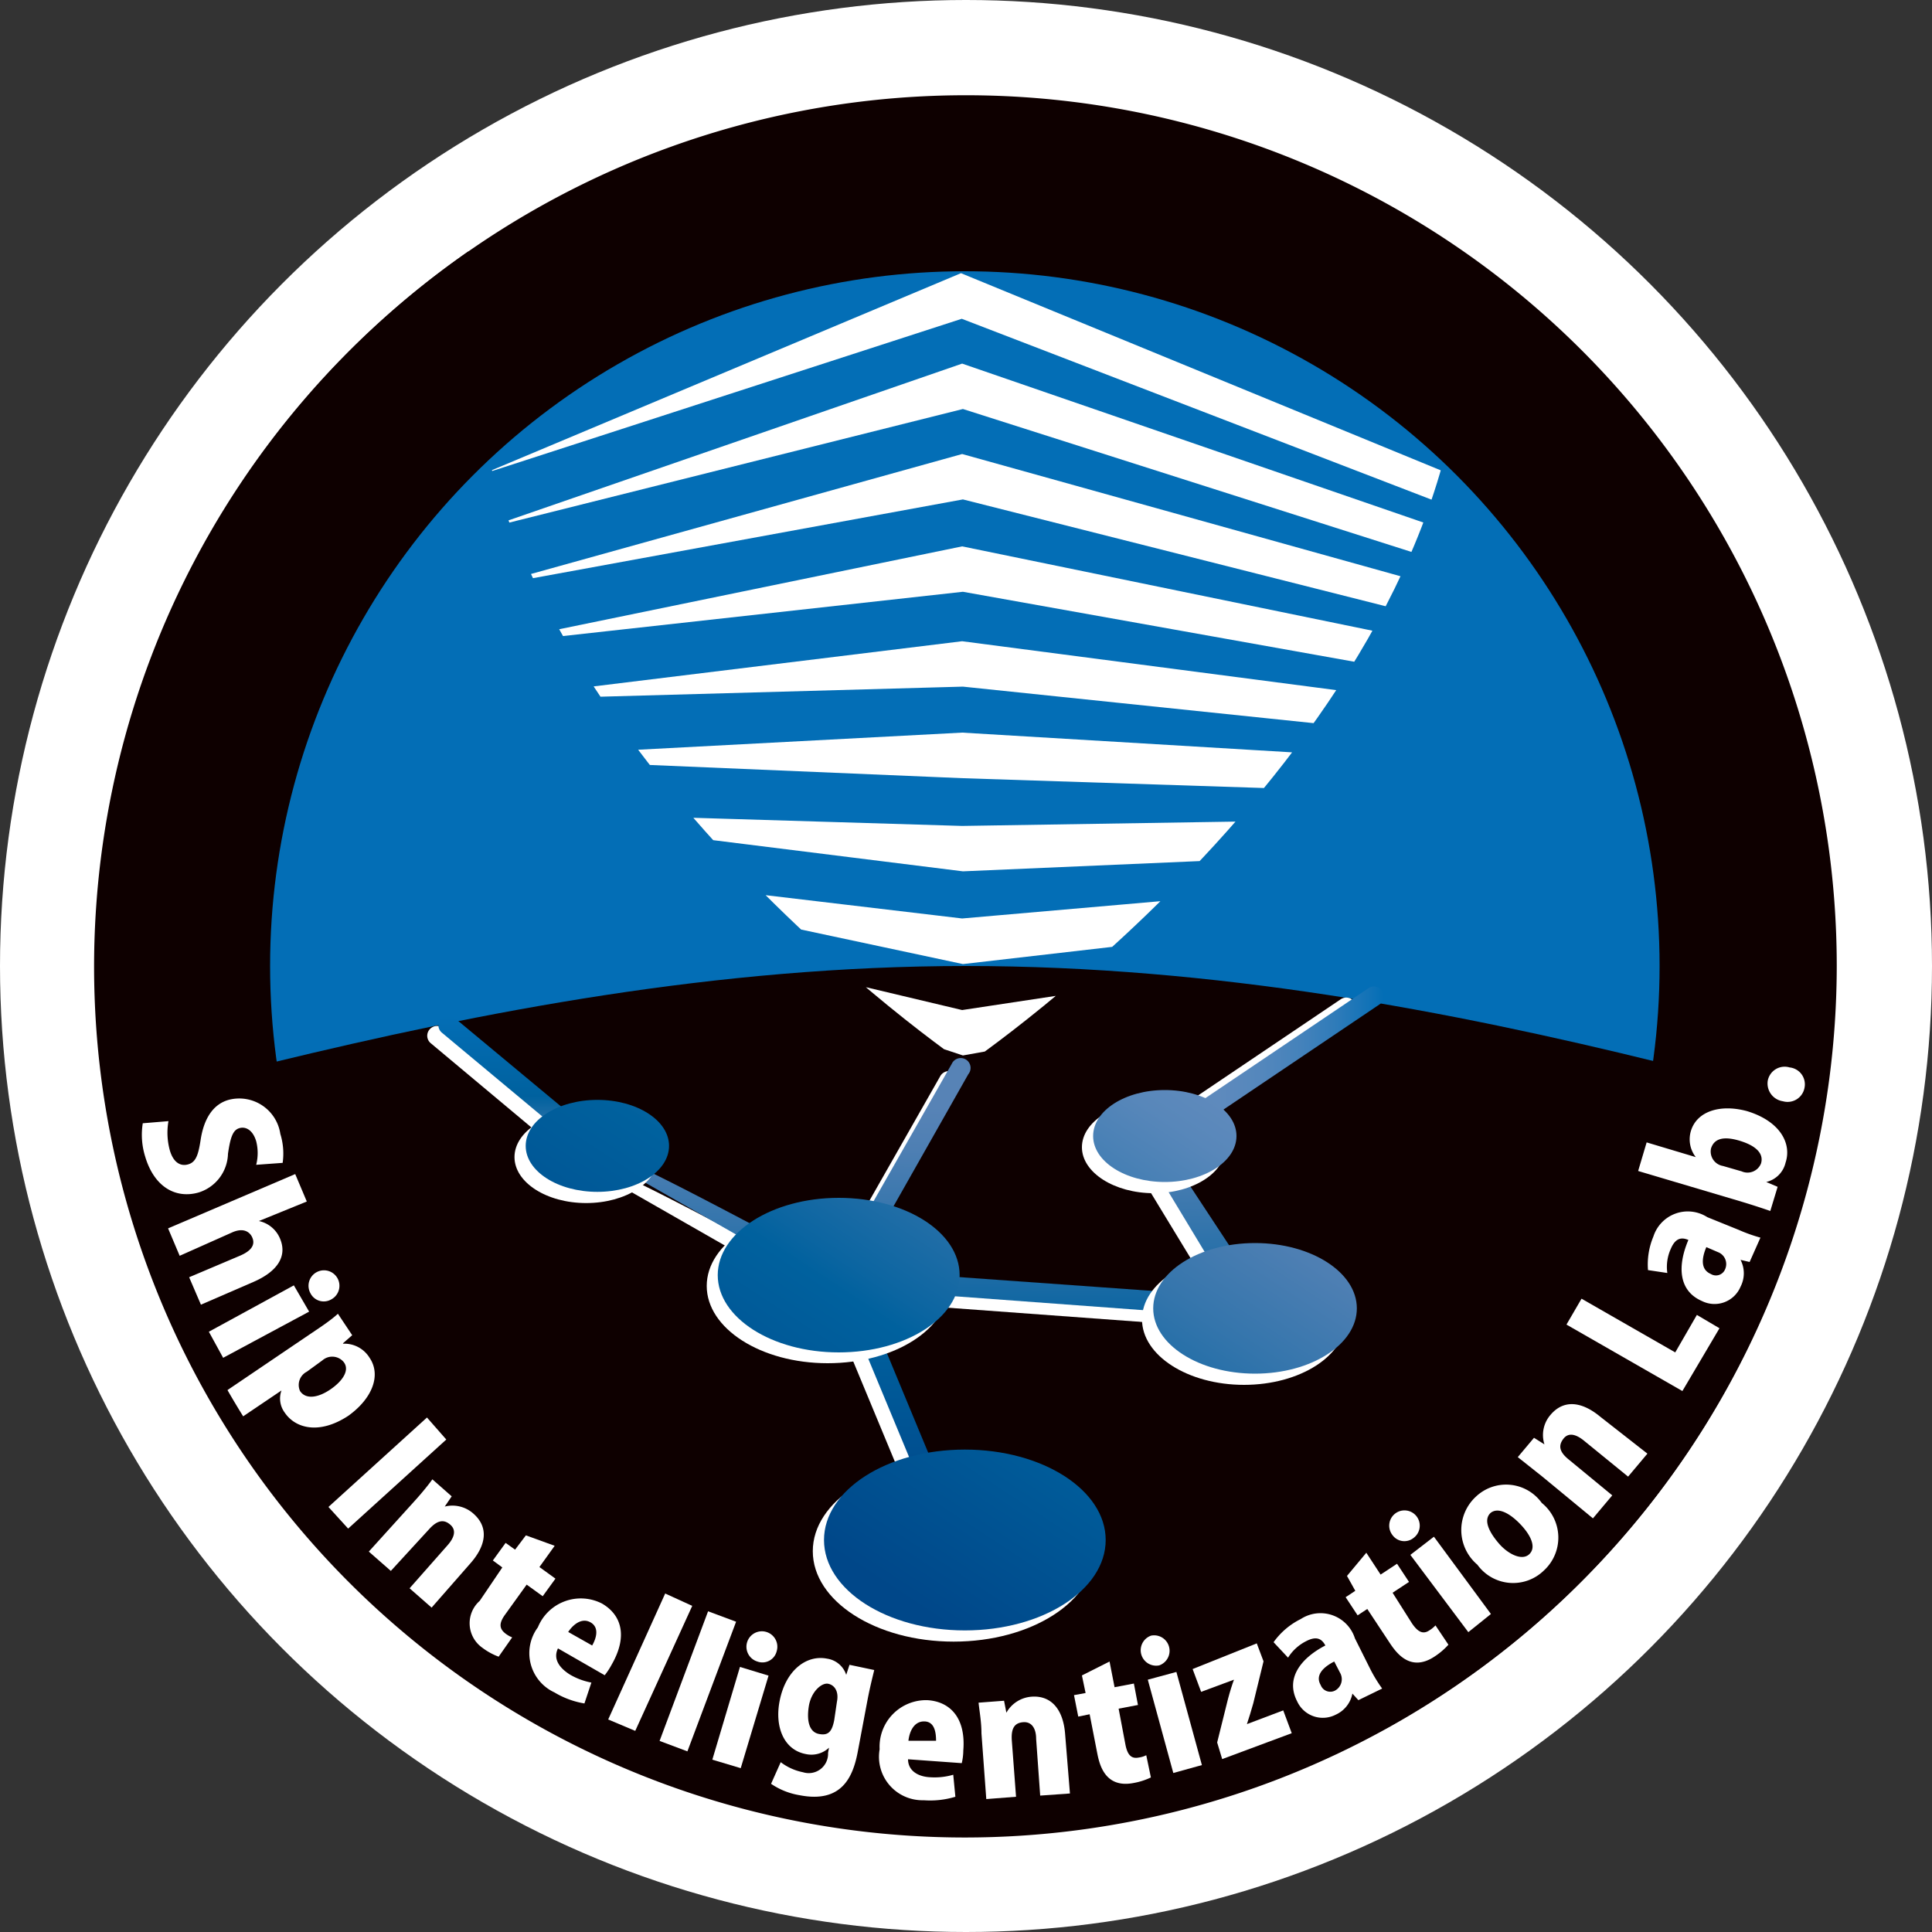 <svg xmlns="http://www.w3.org/2000/svg" xmlns:xlink="http://www.w3.org/1999/xlink" viewBox="0 0 100 100"><rect x="0" y="0" width="100" height="100" fill="#333333" stroke="none"/><defs><style>.cls-1{fill:none;}.cls-2{fill:#fff;}.cls-3{fill:#0e0000;}.cls-4{fill:#036eb6;}.cls-5{fill:url(#水_10);}.cls-6{fill:url(#水_10-2);}.cls-7{fill:url(#水_10-3);}.cls-8{fill:url(#linear-gradient);}.cls-9{fill:url(#linear-gradient-2);}.cls-10{fill:url(#linear-gradient-3);}.cls-11{fill:url(#水_10-4);}.cls-12{fill:url(#linear-gradient-4);}.cls-13{fill:url(#linear-gradient-5);}.cls-14{clip-path:url(#clip-path);}</style><linearGradient id="水_10" x1="46.84" y1="57.28" x2="46.71" y2="77.29" gradientUnits="userSpaceOnUse"><stop offset="0" stop-color="#5783b6"/><stop offset="0.11" stop-color="#4e7fb3"/><stop offset="0.29" stop-color="#3475ac"/><stop offset="0.53" stop-color="#0b65a1"/><stop offset="0.58" stop-color="#00619e"/><stop offset="1" stop-color="#004a8c"/></linearGradient><linearGradient id="水_10-2" x1="49.31" y1="57.68" x2="49.19" y2="77.3" xlink:href="#水_10"/><linearGradient id="水_10-3" x1="52.64" y1="51.96" x2="36.09" y2="77.11" xlink:href="#水_10"/><linearGradient id="linear-gradient" x1="64.12" y1="58.14" x2="47.58" y2="83.3" gradientUnits="userSpaceOnUse"><stop offset="0" stop-color="#5783b6"/><stop offset="0.11" stop-color="#4e7fb3"/><stop offset="0.29" stop-color="#3475ac"/><stop offset="0.53" stop-color="#0b65a1"/><stop offset="0.58" stop-color="#00619e"/><stop offset="1" stop-color="#004789"/></linearGradient><linearGradient id="linear-gradient-2" x1="26.95" y1="52.58" x2="26.91" y2="59.77" gradientUnits="userSpaceOnUse"><stop offset="0" stop-color="#036eb6"/><stop offset="0.58" stop-color="#00619e"/><stop offset="1" stop-color="#5783b6"/></linearGradient><linearGradient id="linear-gradient-3" x1="60.12" y1="55.1" x2="71.62" y2="55.1" gradientUnits="userSpaceOnUse"><stop offset="0" stop-color="#618bbd"/><stop offset="0.26" stop-color="#5e8abd"/><stop offset="0.45" stop-color="#5487bc"/><stop offset="0.63" stop-color="#4482bb"/><stop offset="0.79" stop-color="#2e7bb9"/><stop offset="0.94" stop-color="#1072b7"/><stop offset="1" stop-color="#036eb6"/></linearGradient><linearGradient id="水_10-4" x1="41.8" y1="42.77" x2="25.25" y2="67.92" xlink:href="#水_10"/><linearGradient id="linear-gradient-4" x1="68.76" y1="61.95" x2="52.21" y2="87.1" xlink:href="#水_10"/><linearGradient id="linear-gradient-5" x1="62.4" y1="55.6" x2="45.85" y2="80.75" gradientUnits="userSpaceOnUse"><stop offset="0" stop-color="#618bbd"/><stop offset="0.1" stop-color="#5887ba"/><stop offset="0.27" stop-color="#3e7cb2"/><stop offset="0.49" stop-color="#1569a5"/><stop offset="0.58" stop-color="#00609e"/><stop offset="1" stop-color="#004a8c"/></linearGradient><clipPath id="clip-path"><path class="cls-1" d="M50,55.12S75.77,37.69,75.77,16.18c0-.64,0-1.27,0-1.9a43.89,43.89,0,0,0-51.48,0c0,.63,0,1.26,0,1.9C24.23,37.69,50,55.12,50,55.12Z"/></clipPath></defs><g id="レイヤー_2" data-name="レイヤー 2"><g id="メイン"><circle class="cls-2" cx="50" cy="50" r="50"/><circle class="cls-3" cx="50" cy="50" r="44.56"/><path class="cls-3" d="M50,95.07A45.07,45.07,0,1,1,95.07,50,45.12,45.12,0,0,1,50,95.07ZM50,5.94A44.06,44.06,0,1,0,94.06,50,44.12,44.12,0,0,0,50,5.94Z"/><circle class="cls-4" cx="49.94" cy="50" r="35.96"/><path class="cls-3" d="M50,94.56C69.32,94.56,85.08,77,85.91,55c-10.84-2.67-23-5-35.91-5s-25.07,2.37-35.91,5C14.92,77,30.68,94.56,50,94.56Z"/><path class="cls-2" d="M49.29,82a.51.51,0,0,1-.47-.32l-6.3-15.17,6.16-10.83a.52.52,0,0,1,.7-.17.5.5,0,0,1,.16.7L43.66,66.56l6.1,14.7a.51.51,0,0,1-.27.66A.71.71,0,0,1,49.29,82Z"/><path class="cls-5" d="M49.87,81.38a.51.51,0,0,1-.47-.31L43.1,65.89l6.16-10.82a.51.51,0,1,1,.86.53L44.23,66l6.1,14.7a.5.5,0,0,1-.27.66A.43.43,0,0,1,49.87,81.38Z"/><path class="cls-2" d="M65.6,68.9,42.28,67.19,32.12,61.38a.5.5,0,0,1-.29-.65c.1-.26,10.75,5.49,10.75,5.49l20.6,1.46L58.51,60a.52.52,0,0,1,.05-.72.51.51,0,0,1,.71,0Z"/><path class="cls-6" d="M66.17,68.33,42.85,66.61l-10.16-5.8a.51.51,0,0,1-.29-.66c.11-.26,10.76,5.49,10.76,5.49l20.59,1.47-4.66-7.72a.51.51,0,0,1,0-.72.52.52,0,0,1,.72,0Z"/><path class="cls-2" d="M49.1,66.56c0,2.22-2.8,4-6.26,4s-6.26-1.8-6.26-4,2.8-4,6.26-4S49.1,64.34,49.1,66.56Z"/><path class="cls-7" d="M49.67,66c0,2.22-2.8,4-6.26,4s-6.26-1.8-6.26-4,2.81-4,6.26-4S49.67,63.77,49.67,66Z"/><path class="cls-2" d="M56.66,80.29c0,2.58-3.27,4.68-7.3,4.68s-7.29-2.1-7.29-4.68,3.26-4.68,7.29-4.68S56.66,77.7,56.66,80.29Z"/><ellipse class="cls-8" cx="49.94" cy="79.71" rx="7.29" ry="4.68"/><path class="cls-2" d="M13.26,60.29a2.47,2.47,0,0,0,0-1.22c-.17-.57-.53-.77-.86-.68s-.47.43-.6,1.33a2.16,2.16,0,0,1-1.51,2c-1.21.35-2.32-.3-2.78-1.87a3.77,3.77,0,0,1-.12-1.71l1.33-.11a3.43,3.43,0,0,0,.07,1.51c.18.62.54.84.94.73s.53-.47.65-1.24c.17-1.16.67-1.88,1.45-2.1a2.15,2.15,0,0,1,2.68,1.76,3.43,3.43,0,0,1,.12,1.5Z"/><path class="cls-2" d="M10.4,67.53l-.61-1.42L12.41,65c.52-.22.83-.52.65-.94-.07-.18-.34-.56-1-.29L9.3,65l-.6-1.42,6.58-2.81.6,1.42L13.4,63.2h0a1.53,1.53,0,0,1,1.09.9c.39.91-.11,1.71-1.39,2.26Z"/><path class="cls-2" d="M11.55,70.28l-.74-1.35,4.4-2.4L16,67.89Zm4.52-3.34a.8.8,0,1,1,1.07.32A.77.77,0,0,1,16.07,66.94Z"/><path class="cls-2" d="M17.76,69.55a1.53,1.53,0,0,1,1.37.73c.61.9.14,2.11-1.1,3-1.52,1-2.75.64-3.29-.16a1.22,1.22,0,0,1-.17-1.15v0l-2,1.35L11.7,72l4.43-3c.52-.35,1-.67,1.36-1l.74,1.11-.48.42ZM15.88,71a.77.77,0,0,0-.35,1c.3.45.94.35,1.58-.09s1-1,.68-1.41a.77.77,0,0,0-1.1-.09Z"/><path class="cls-2" d="M22.1,73.37l1,1.14-5.08,4.61L17,78Z"/><path class="cls-2" d="M22.34,83.21l-1.14-1L23.15,80c.35-.39.49-.78.17-1.07s-.66-.27-1.09.2l-2,2.18-1.14-1,2.29-2.53c.4-.44.74-.85,1-1.21l1,.88-.36.53h0a1.63,1.63,0,0,1,1.5.38c.77.69.67,1.62-.2,2.59Z"/><path class="cls-2" d="M27.22,79.47l1.49.54-.79,1.1.83.6-.66.91-.83-.6-1.1,1.53c-.35.47-.32.75,0,1a1.41,1.41,0,0,0,.35.2l-.7,1a3.3,3.3,0,0,1-.84-.46,1.55,1.55,0,0,1-.14-2.43L26,81.13l-.49-.36.66-.91.49.35Z"/><path class="cls-2" d="M30.25,88.17a4.38,4.38,0,0,1-1.55-.57,2.24,2.24,0,0,1-.86-3.37A2.4,2.4,0,0,1,31.16,83c1,.58,1.35,1.68.5,3.16a3.75,3.75,0,0,1-.36.55l-2.42-1.39c-.26.54.06,1,.61,1.35a3.44,3.44,0,0,0,1.12.42Zm.4-3c.22-.38.38-.94-.09-1.2s-.92.15-1.15.5Z"/><path class="cls-2" d="M32.88,89.59,31.48,89l2.95-6.52,1.4.64Z"/><path class="cls-2" d="M35.58,90.65l-1.44-.54,2.51-6.71,1.45.54Z"/><path class="cls-2" d="M38.34,91.52l-1.47-.44,1.43-4.8,1.48.45ZM39.2,86a.8.8,0,1,1,1-.53A.76.76,0,0,1,39.2,86Z"/><path class="cls-2" d="M45.25,86.44c-.09.38-.21.84-.34,1.51l-.52,2.76c-.24,1.23-.8,2.64-3,2.21a3.68,3.68,0,0,1-1.48-.59l.5-1.12a2.79,2.79,0,0,0,1.15.52,1,1,0,0,0,1.3-1l.05-.27h0a1.33,1.33,0,0,1-1.2.33c-1.16-.22-1.61-1.44-1.36-2.73.3-1.58,1.37-2.42,2.45-2.21a1.23,1.23,0,0,1,1,.84h0l.17-.52Zm-1.93,1.64c.11-.55-.14-.87-.46-.93s-.88.39-1,1.19.06,1.32.53,1.41.67-.1.79-.72Z"/><path class="cls-2" d="M49.45,93a4.5,4.5,0,0,1-1.64.18,2.25,2.25,0,0,1-2.28-2.64A2.41,2.41,0,0,1,48,88c1.17.07,2,.91,1.86,2.61a2.88,2.88,0,0,1-.08.65L47,91.06c0,.59.51.9,1.15.93a3.43,3.43,0,0,0,1.19-.13Zm-1-2.9c0-.44-.08-1-.62-1s-.76.55-.81,1Z"/><path class="cls-2" d="M55.38,92.83l-1.54.11L53.63,90c0-.52-.22-.89-.66-.86s-.64.29-.6.93L52.59,93l-1.54.12-.25-3.4c0-.59-.1-1.12-.15-1.59l1.32-.1.12.62h0a1.63,1.63,0,0,1,1.31-.83c1-.07,1.63.64,1.73,1.93Z"/><path class="cls-2" d="M56,86.72,57.43,86l.26,1.33,1-.19.21,1.11-1,.19.35,1.85c.11.58.33.75.69.68a1.2,1.2,0,0,0,.39-.12L59.57,92a3.47,3.47,0,0,1-.91.29c-1.49.28-1.76-1-1.87-1.56l-.39-2-.59.12-.22-1.11.6-.11Z"/><path class="cls-2" d="M60,86.2a.8.8,0,0,1-.42-1.54A.8.8,0,0,1,60,86.2Zm2.21,5.16-1.48.41-1.32-4.83,1.48-.4Z"/><path class="cls-2" d="M65.05,85.06l.35.93-.53,2.17c-.11.38-.22.76-.33,1.08v0l1.88-.71.44,1.18-3.6,1.34L63,90.19l.56-2.25c.1-.38.21-.73.31-1v0l-1.7.63-.44-1.18Z"/><path class="cls-2" d="M70.93,86.4a7.63,7.63,0,0,0,.61,1L70.31,88,70,87.66h0a1.51,1.51,0,0,1-.86,1.09,1.46,1.46,0,0,1-2-.69c-.61-1.18.17-2.22,1.46-2.89-.18-.34-.45-.51-1-.22a2.35,2.35,0,0,0-.93.85L65.92,85a3.79,3.79,0,0,1,1.41-1.2,1.87,1.87,0,0,1,2.8,1ZM69.06,86c-.57.29-1,.71-.7,1.22a.53.53,0,0,0,.73.29.67.67,0,0,0,.27-.93Z"/><path class="cls-2" d="M69.72,81.57l1-1.2.74,1.13.85-.56.62.94-.85.56,1,1.58c.33.49.6.57.9.37a1.49,1.49,0,0,0,.32-.26l.67,1a3.62,3.62,0,0,1-.73.62c-1.27.83-2-.25-2.32-.73l-1.15-1.74-.5.33-.62-.94.5-.33Z"/><path class="cls-2" d="M73.17,79.6a.76.76,0,0,1-1.1-.15.79.79,0,1,1,1.1.15Zm4,3.94L76,84.48l-3-4,1.22-.94Z"/><path class="cls-2" d="M79.8,77.79a2.31,2.31,0,0,1,.11,3.5,2.28,2.28,0,0,1-3.44-.3,2.35,2.35,0,0,1-.07-3.53A2.27,2.27,0,0,1,79.8,77.79Zm-2.65.52c-.42.4,0,1.08.44,1.59s1.17.91,1.56.55.08-1-.47-1.57S77.53,78,77.15,78.31Z"/><path class="cls-2" d="M85.27,75.24l-1,1.19L82,74.58c-.4-.33-.8-.46-1.07-.12s-.24.67.25,1.07l2.27,1.87-1,1.19-2.63-2.17-1.26-1,.84-1,.54.34,0,0a1.59,1.59,0,0,1,.3-1.51c.66-.8,1.59-.75,2.59.08Z"/><path class="cls-2" d="M89,68.75,87.08,72l-6-3.44.78-1.34L86.71,70l1.12-1.94Z"/><path class="cls-2" d="M90,63.66a8.19,8.19,0,0,0,1.12.4l-.56,1.26-.47-.11v0a1.51,1.51,0,0,1,0,1.39,1.46,1.46,0,0,1-2,.74c-1.22-.53-1.27-1.82-.7-3.16-.35-.15-.67-.11-.91.46a2.26,2.26,0,0,0-.18,1.25l-1-.15A3.73,3.73,0,0,1,85.58,64a1.87,1.87,0,0,1,2.79-1Zm-1.68.89c-.25.59-.3,1.16.23,1.39a.51.51,0,0,0,.74-.24.66.66,0,0,0-.37-.89Z"/><path class="cls-2" d="M87.78,59.9a1.5,1.5,0,0,1-.25-1.39c.32-1,1.52-1.37,2.89-1,1.72.52,2.33,1.68,2,2.67a1.34,1.34,0,0,1-1,1v0l.59.25-.38,1.25c-.37-.13-.92-.31-1.45-.47l-5.39-1.6.44-1.48,2.57.77Zm2.37.73a.75.75,0,0,0,1-.41c.15-.5-.24-.91-1.09-1.17s-1.34-.12-1.5.4a.76.76,0,0,0,.62.9Z"/><path class="cls-2" d="M92.28,57a.93.93,0,0,1-.78-1.07.89.89,0,0,1,1.13-.68.88.88,0,0,1,.77,1.06A.89.89,0,0,1,92.28,57Z"/><path class="cls-2" d="M30.09,60.37a.49.49,0,0,1-.32-.12L22.3,54a.5.5,0,0,1-.07-.71.51.51,0,0,1,.72-.07l7.46,6.23a.5.5,0,0,1-.32.89Z"/><path class="cls-9" d="M30.66,59.8a.49.49,0,0,1-.32-.12l-7.47-6.23a.5.5,0,1,1,.65-.77L31,58.9a.51.51,0,0,1-.33.9Z"/><path class="cls-2" d="M59.19,59.72a.51.51,0,0,1-.42-.23.51.51,0,0,1,.14-.7L69.4,51.72a.5.5,0,0,1,.56.84L59.47,59.63A.47.47,0,0,1,59.19,59.72Z"/><path class="cls-10" d="M60.63,59.14a.51.51,0,0,1-.42-.22.5.5,0,0,1,.13-.7l10.49-7.07a.5.5,0,0,1,.7.13.51.51,0,0,1-.13.71L60.91,59.06A.48.48,0,0,1,60.63,59.14Z"/><path class="cls-2" d="M34.05,59.89c0,1.31-1.66,2.38-3.71,2.38s-3.71-1.07-3.71-2.38,1.66-2.39,3.71-2.39S34.05,58.57,34.05,59.89Z"/><ellipse class="cls-11" cx="30.92" cy="59.31" rx="3.71" ry="2.38"/><path class="cls-2" d="M69.66,68.29c0,1.87-2.36,3.39-5.27,3.39s-5.28-1.52-5.28-3.39,2.37-3.38,5.28-3.38S69.66,66.42,69.66,68.29Z"/><ellipse class="cls-12" cx="64.96" cy="67.72" rx="5.27" ry="3.38"/><path class="cls-2" d="M63.43,59.38c0,1.31-1.67,2.38-3.71,2.38S56,60.69,56,59.38,57.67,57,59.72,57,63.43,58.06,63.43,59.38Z"/><ellipse class="cls-13" cx="60.29" cy="58.8" rx="3.71" ry="2.38"/><g class="cls-14"><polygon class="cls-2" points="24.95 24.55 49.74 14.14 75 24.52 74.95 26.19 49.78 16.5 24.95 24.55"/><polygon class="cls-2" points="25 27.39 49.8 18.82 75.05 27.52 75.01 29.19 49.84 21.17 25 27.39"/><polygon class="cls-2" points="25 30.4 49.8 23.5 75.05 30.54 75.01 32.21 49.84 25.85 25 30.4"/><polygon class="cls-2" points="25 33.38 49.8 28.28 75.05 33.47 75.01 35.13 49.84 30.63 25 33.38"/><polygon class="cls-2" points="25 36.23 49.8 33.19 75.05 36.49 75.01 38.16 49.84 35.54 25 36.23"/><polygon class="cls-2" points="25 39.23 49.8 37.92 75.05 39.43 75.01 41.1 49.84 40.28 25 39.23"/><polygon class="cls-2" points="25 42 49.8 42.75 75.05 42.35 75.01 44.01 49.84 45.1 25 42"/><polygon class="cls-2" points="25 44.6 49.8 47.54 75.05 45.34 75.01 47 49.84 49.9 25 44.6"/><polygon class="cls-2" points="25 46.39 49.8 52.28 75.05 48.46 75.01 50.13 49.84 54.63 25 46.39"/></g><path class="cls-3" d="M75.68,13l0,.62a44.56,44.56,0,1,1-51.42,0l0-.62a45.07,45.07,0,1,0,51.36,0Z"/><path class="cls-3" d="M94.06,50a44.06,44.06,0,1,1-69.8-35.72l0-.67a44.56,44.56,0,1,0,51.42,0l0,.67A44,44,0,0,1,94.06,50Z"/></g></g></svg>